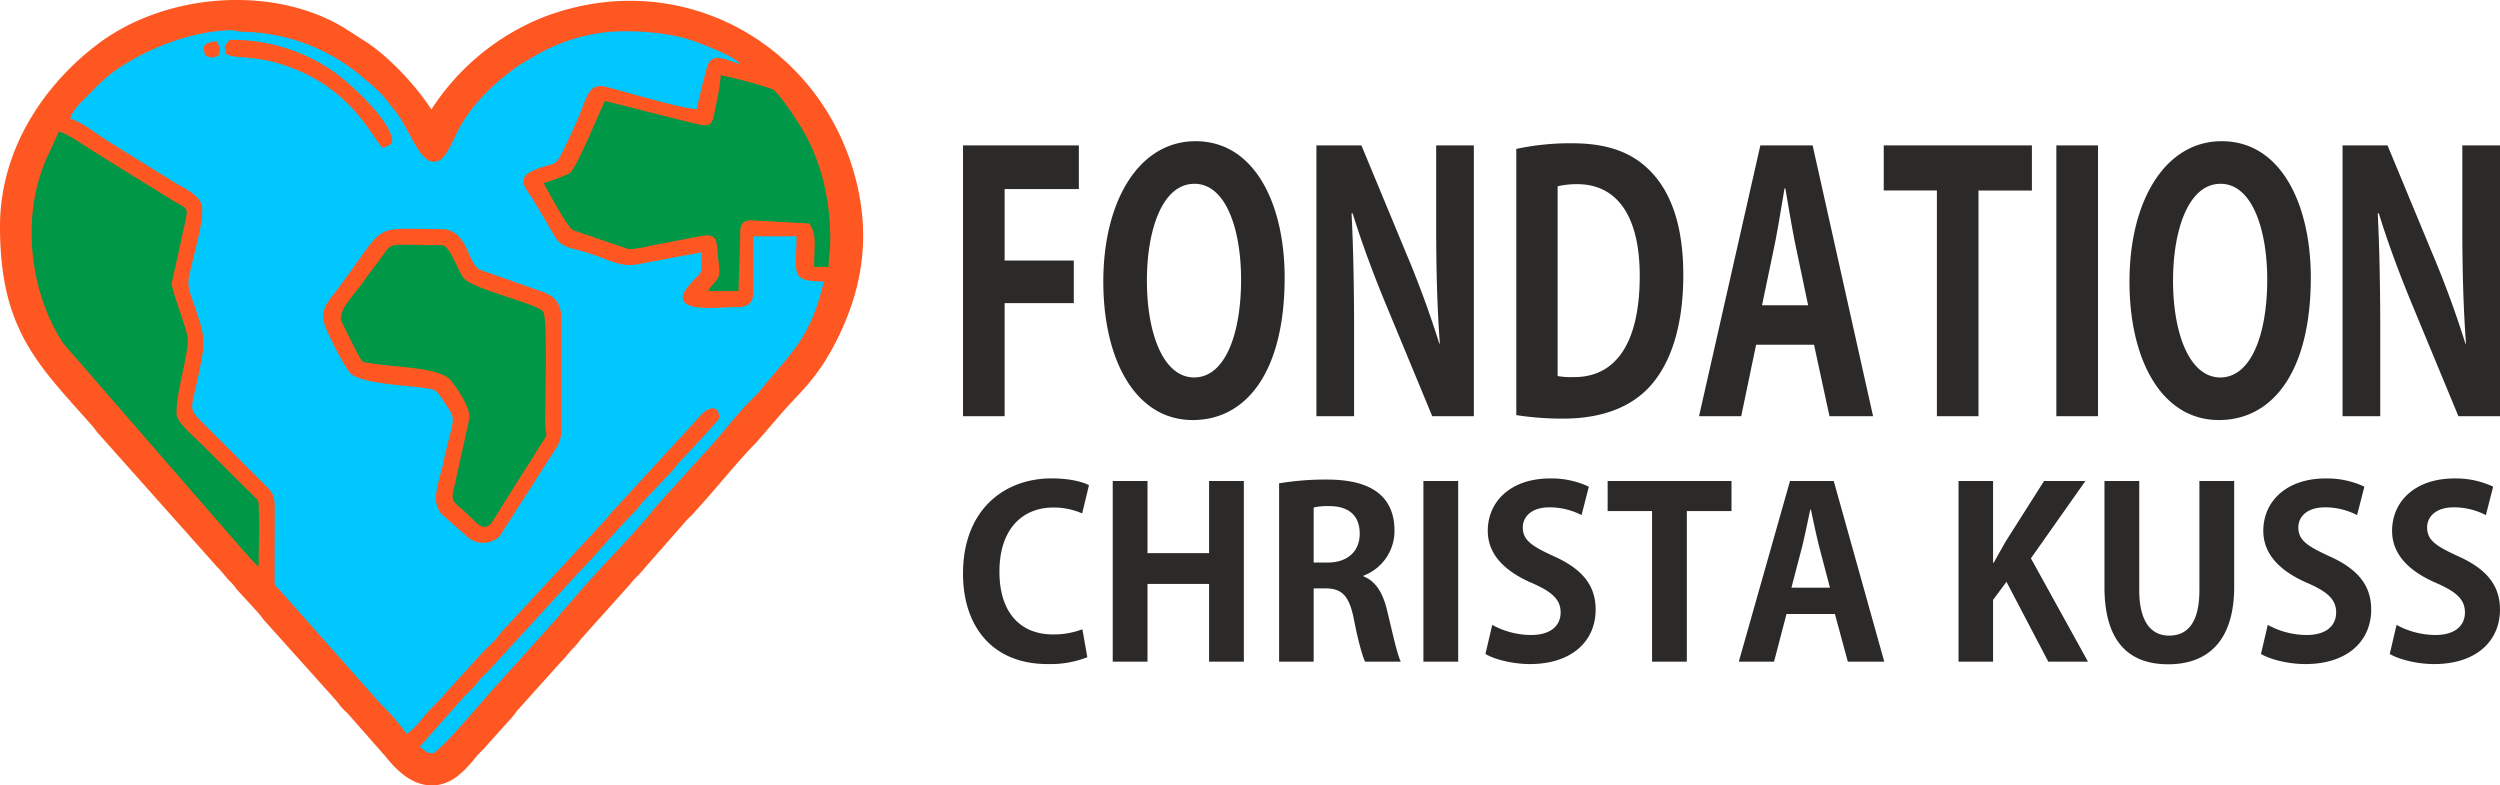 <svg id="Layer_1" data-name="Layer 1" xmlns="http://www.w3.org/2000/svg" viewBox="0 0 642.158 201.746"><defs><style>.cls-1,.cls-4{fill:#ff5722;}.cls-1{stroke:#ff5722;stroke-miterlimit:22.926;stroke-width:7.942px;}.cls-1,.cls-2,.cls-3,.cls-4{fill-rule:evenodd;}.cls-2{fill:#00c8ff;}.cls-3{fill:#009846;}.cls-5{fill:#2b2a29;}</style></defs><path class="cls-1" d="M-20.029,378.108c0,25.13,9.018,33.054,22.85,48.71.783.885.821,1.175,1.654,2.07l30.2,33.911c1.4,1.378,2.071,2.477,3.52,3.926a16.342,16.342,0,0,1,1.69,2.032l5.539,6.043c.783.886.821,1.175,1.653,2.07l17.8,19.842a24.29,24.29,0,0,1,1.666,2.057c.651.777,1.17,1.148,1.848,1.876l9.092,10.348c1.4,1.372,7.416,10.805,14.277,4.551a29.851,29.851,0,0,0,3.554-3.891,23.407,23.407,0,0,1,1.828-1.9l7.235-8.069c.833-.895.871-1.184,1.653-2.069l10.961-12.2c1.4-1.378,2.07-2.477,3.52-3.925a16.511,16.511,0,0,0,1.69-2.033l12.71-14.177c1.367-1.77,2.441-2.476,3.723-4.136l10.637-12.113c.651-.777,1.171-1.147,1.848-1.875l3.508-3.938c3.765-4.261,8.968-10.608,12.626-14.261l5.182-5.985c5.9-7.059,9.931-9.465,15.05-19.7,5.872-11.736,7.89-23.651,4.849-36.847-7.509-32.577-40.113-52.187-72.711-41.357a50.287,50.287,0,0,0-7.288,3.053,57.253,57.253,0,0,0-21.685,19.267l-4.374,6.793c-1.523-6.535-11.388-17.433-17.866-21.844l-6.043-3.885c-16.887-10.21-42.6-8.292-58.766,3.86-12.4,9.327-23.631,24.742-23.631,43.792Z" transform="translate(24 -319.89)"/><path class="cls-2" d="M154.941,347.912c-3.669-.081-18.071-4.348-22.587-5.551-5.254-1.4-5.115,1.48-8.316,8.98l-3.009,6.5c-2.855,5.818-2.185,3.223-8.157,5.906-4.6,2.069-1.595,4.655.422,8.021l5.06,8.591c2,3.449,4.157,3,9.029,4.62,6.787,2.263,8.082,3.705,13.459,2.605,2.455-.5,4.978-.9,7.653-1.45l7.687-1.412c0,6.865.145,4.438-2.962,8.205-.723.876-1.884,2.249-1.845,3.378.129,3.748,8.85,2.48,13.907,2.48,2.467,0,4.137-.843,4.137-3.309V380.59h11.168c0,9.726-1.837,11.582,7.032,11.582-3.552,15.245-8.917,18.7-16.484,28.189a19.469,19.469,0,0,1-1.825,1.9c-4.643,4.578-8.481,10.027-13.017,14.7l-11.39,12.6a24.65,24.65,0,0,0-1.666,2.057c-6.257,7.474-13.379,14.311-19.611,21.754l-3.309,3.723c-.7.832-.68,1-1.461,1.848l-14.9,16.537c-1.7,1.676-15.141,17.893-16.854,17.893-1.61,0-1.921-.725-3.309-1.655l11.677-13.141c.884-.893,1.667-1.545,2.487-2.477.959-1.089,1.163-1.588,2.272-2.691a30.633,30.633,0,0,0,2.653-2.725l21.762-23.739c3.617-3.57,9.895-11.157,14.273-15.509,1.16-1.154,1.433-1.785,2.47-2.907l7.249-7.642c1.038-1.121,1.31-1.752,2.471-2.906,1.032-1.026,9.623-10.279,9.623-10.645,0-4.1-3.427-2.584-5.2-.241l-21.582,23.5a27.208,27.208,0,0,0-2.29,2.674L104.989,482.03c-.98,1.059-1.2,1.626-2.262,2.7-.966.977-1.776,1.675-2.7,2.676L90.352,498c-1.688,2.115-3.158,3.206-4.78,5.147-1.639,1.96-3.038,3.884-5.086,5.255a64.566,64.566,0,0,0-6.935-7.956L47.887,471.512c-1.429-1.562-1.349-.756-1.349-3.614l.03-15.336c.018-4.357.188-5.446-2.162-7.765l-14.9-14.88c-5.681-5.681-4.513-3.668-2.414-14.2,1.666-8.358,1.766-8.589-.952-16.763-.819-2.463-2.124-5.155-1.631-7.705,1.035-5.35,3.446-12.547,3.446-17.688,0-3.44-4.691-5.316-7.206-6.857L3.135,355.772c-2.31-1.528-6.491-4.77-9.1-5.378.422-1.811,2.18-3.638,3.413-4.859,2.869-2.843,5.452-5.753,8.908-8.052,8.043-5.351,18.31-9.331,28.25-9.831,1.925-.1,2.006.364,4.091.416a48.57,48.57,0,0,1,30.493,11.7c1.689,1.428,3.049,2.55,4.582,4.1,1.392,1.411,2.439,2.993,3.725,4.548,4.109,4.969,6.761,15.68,11.745,12.406,1.638-1.076,3.43-5.608,4.621-7.808,3.4-6.287,8.6-11.339,14.272-15.511,1.856-1.364,3.367-2.115,5.362-3.324a46.5,46.5,0,0,1,19.127-6.105c7.049-.523,16.036.267,22.2,2.579,2.869,1.076,9.908,3.8,11.285,5.674-3.338-.777-7.231-3.618-8.54.974-1.008,3.535-1.828,7.172-2.629,10.608Z" transform="translate(24 -319.89)"/><path class="cls-3" d="M115.645,366.94a66.712,66.712,0,0,0,6.615-2.486c1.719-1.1,7.471-15.207,9.1-18.61,4.215.982,8.215,2.054,12.575,3.144l6.287,1.572c9.228,2.307,8.451,2.567,9.715-3.852a49.046,49.046,0,0,0,1.2-7.482,106.466,106.466,0,0,1,13.364,3.6c1.76,1.136,6.1,7.81,7.4,9.972,4.6,7.632,7.362,17.222,7.362,28.624,0,3-.413,4.143-.413,7.032h-3.723c0-6.02.77-8.165-1.241-11.168l-15.272-.822c-3.075.3-2.369,2.649-2.515,5.785l-.413,12.41h-7.859c2.287-3.416,3.5-2.627,2.723-7.684-.621-4.054.381-7.224-4.065-6.534L142.564,383.1a23.669,23.669,0,0,1-5,.8c-.037,0-14.188-4.788-14.483-4.958-1.364-.785-6.43-10.094-7.44-12Z" transform="translate(24 -319.89)"/><path class="cls-3" d="M20.094,392.586c0,2.054,4.136,12.176,4.136,14.477,0,5.046-2.895,12.857-2.895,19.028,0,2.283,4.4,5.847,6.722,8.169l13.266,13.207c1.032,1.032,1.041.758,1.139,2.583.256,4.741-.031,10.479-.031,15.337-1.3-.87-2.55-2.691-4.247-4.44L-7.791,408.061c-8.793-13.43-11.028-33.454-3.69-48.7l2.62-5.653c1.7.142,7.092,3.98,8.971,5.093,1.207.716,1.992,1.287,3.044,1.921l17.634,10.906c4.525,2.67,3.582.469,1.066,13.209l-1.76,7.754Z" transform="translate(24 -319.89)"/><path class="cls-4" d="M58.977,401.479c0,2.529,5.688,12.828,6.913,14.182,2.343,2.589,13.252,3.184,17.417,3.679,4.663.554,4.5.309,6.694,3.646,3.555,5.42,2.566,3.386-.176,15.96-1.087,4.983-3.357,9.765-.313,13.071l6.375,5.621a6.113,6.113,0,0,0,8.468-.026l14.535-22.693a8.37,8.37,0,0,0,1.306-4.9V401.893c0-4.817-2.273-6.229-5.839-7.4l-14.986-5.281c-3.542-1.71-2.993-10.484-10.2-10.484-18.5,0-13.26-2.144-26.769,15.836-1.432,1.906-3.426,3.862-3.426,6.914Z" transform="translate(24 -319.89)"/><path class="cls-3" d="M63.526,401.893c0-3.218,3.479-6.186,6.453-10.508,1.152-1.673,2.161-2.887,3.361-4.5,3.914-5.251.958-4.023,16.246-4.023,1.99,0,4.119,6.9,5.551,8.513,2.592,2.921,18.96,6.51,20.383,8.572,1.251,1.813.445,24.416.526,28.435.108,5.391,1.714.775-3.729,9.889-.88,1.474-1.777,2.651-2.744,4.288l-7.006,11.194c-2.4,3.753-4.694-.436-7.73-2.927-2.988-2.454-3.005-2.531-1.948-6.748l3.729-16.956c0-2.906-3.168-7.473-4.881-9.6-2.495-3.093-13.706-3.368-17.583-3.927-1.371-.2-2.251-.278-3.275-.448-1.754-.291-1.623-.062-2.411-1.312-.5-.79-4.942-9.609-4.942-9.949Z" transform="translate(24 -319.89)"/><path class="cls-4" d="M33.745,331.78a5.984,5.984,0,0,0,.413,2.068c2.373,1.139,6.659.333,13.389,2.33,18.731,5.558,23.979,19.267,26.734,21.661.845-.2,2.482-.787,2.482-1.654,0-4.921-10.751-15.018-15.634-18.284a45.491,45.491,0,0,0-26.144-7.775c-.308.461-1.24,1.391-1.24,1.654Z" transform="translate(24 -319.89)"/><path class="cls-4" d="M28.367,332.194a5.988,5.988,0,0,0,.414,2.068c2.653.635.8.584,3.309,0,.409-1.708.906-1.229-.414-3.723-1.1,0-3.309.328-3.309,1.655Z" transform="translate(24 -319.89)"/><path class="cls-5" d="M255.721,444.521c-1.328-.724-4.588-1.75-9.6-1.75-12.315,0-22.758,8.21-22.758,24.448,0,13.763,7.727,23.241,21.671,23.241a26.1,26.1,0,0,0,10.263-1.751l-1.268-7.184a20.85,20.85,0,0,1-7.546,1.329c-8.391,0-13.763-5.615-13.763-16.118,0-11.228,6.157-16.48,13.824-16.48a18.258,18.258,0,0,1,7.425,1.509l1.75-7.244Zm30.847-1.086v18.532H270.752V443.435h-8.934v46.421h8.934V469.875h15.816v19.981H295.5V443.435Zm17.989,46.421h8.874V471.022h3.018c4.226,0,6.1,1.871,7.3,7.847,1.087,5.614,2.233,9.659,2.9,10.987h9.175c-.905-1.75-2.112-7.3-3.441-12.8-1.086-4.709-2.9-7.848-6.157-9.116v-.181a12.288,12.288,0,0,0,7.968-11.529c0-12.436-11.831-13.16-17.687-13.16a72.309,72.309,0,0,0-11.952.966v45.817Zm8.874-39.6a15.351,15.351,0,0,1,4.105-.362c3.259,0,7.726,1.147,7.726,7.123,0,4.407-3.078,7.365-8.149,7.365h-3.682V450.256Zm37.124,39.6V443.435h-8.934v46.421Zm7-1.992c2.173,1.328,6.821,2.6,11.409,2.6,10.805,0,16.9-5.916,16.9-14,0-6.1-3.32-10.383-10.745-13.7-5.674-2.6-7.968-4.105-7.968-7.425,0-2.6,2.113-5.131,6.821-5.131a17.874,17.874,0,0,1,8.27,1.992l1.871-7.3a22.454,22.454,0,0,0-9.96-2.113c-10.021,0-16,5.855-16,13.462,0,6.036,4.347,10.382,11.349,13.4,5.131,2.233,7.365,4.225,7.365,7.545,0,3.441-2.6,5.8-7.546,5.8a20.827,20.827,0,0,1-10.021-2.595l-1.75,7.485Zm31.39-44.429v7.727h11.409v38.694h8.934V451.162h11.47v-7.727Zm46.843,0-13.159,46.421h9.055l3.2-12.254h12.435l3.321,12.254H460L447.02,443.435Zm3.139,16.782c.665-2.717,1.449-6.52,2.053-9.417h.181c.6,2.837,1.388,6.579,2.113,9.477l2.777,10.564h-9.9l2.776-10.624Zm72.741-16.782H501.046l-9.96,15.695c-.965,1.75-1.992,3.5-2.958,5.312h-.181V443.435h-8.873v46.421h8.873V473.98l3.441-4.648,10.745,20.524h10.2L497.666,463.3l14-19.86Zm29.277,0v28.03c0,8.26-2.958,11.69-7.787,11.69-4.588,0-7.666-3.551-7.666-11.69v-28.03h-8.934V470.68c0,13.622,5.916,19.84,16.359,19.84,10.5,0,16.962-6.338,16.962-19.9V443.435Zm15.816,44.429c2.173,1.328,6.821,2.6,11.409,2.6,10.806,0,16.9-5.916,16.9-14,0-6.1-3.32-10.383-10.744-13.7-5.675-2.6-7.969-4.105-7.969-7.425,0-2.6,2.113-5.131,6.821-5.131a17.871,17.871,0,0,1,8.27,1.992l1.872-7.3a22.462,22.462,0,0,0-9.961-2.113c-10.02,0-16,5.855-16,13.462,0,6.036,4.346,10.382,11.348,13.4,5.131,2.233,7.365,4.225,7.365,7.545,0,3.441-2.6,5.8-7.546,5.8a20.82,20.82,0,0,1-10.02-2.595l-1.751,7.485Zm33.08,0c2.174,1.328,6.822,2.6,11.409,2.6,10.806,0,16.9-5.916,16.9-14,0-6.1-3.321-10.383-10.745-13.7-5.675-2.6-7.969-4.105-7.969-7.425,0-2.6,2.113-5.131,6.822-5.131a17.878,17.878,0,0,1,8.27,1.992l1.871-7.3a22.457,22.457,0,0,0-9.96-2.113c-10.021,0-16,5.855-16,13.462,0,6.036,4.346,10.382,11.349,13.4,5.131,2.233,7.364,4.225,7.364,7.545,0,3.441-2.6,5.8-7.545,5.8a20.827,20.827,0,0,1-10.021-2.595l-1.751,7.485Z" transform="translate(24 -319.89)"/><path class="cls-5" d="M234.053,397.761h17.765V386.818H234.053V368.46h19.064V357.246H223.365V426.79h10.688V397.761Zm49.033-41.6c-14.515,0-23.686,15.284-23.686,36.083,0,20.167,8.305,35.541,22.964,35.541,13.793,0,23.614-12.39,23.614-36.626,0-18.539-7.51-35-22.892-35ZM282.8,367.1c8.161,0,11.988,11.847,11.988,24.6,0,14.018-4.116,25.141-12.06,25.141-7.871,0-12.132-11.214-12.132-24.869,0-12.751,3.827-24.869,12.2-24.869Zm62.1-9.858v20.891c0,11.3.289,21.161.939,30.024H345.7c-2.238-7.235-5.343-15.736-8.3-22.7l-11.7-28.216H314.138V426.79h9.677V405.448c0-12.39-.217-22.157-.65-30.748h.289c2.31,7.6,5.56,16.188,8.521,23.332L343.89,426.79h10.688V357.246Zm20.581,69.273a76.767,76.767,0,0,0,12.06.9c9.676,0,17.4-2.8,22.458-8.5,4.261-4.793,8.377-13.474,8.377-28.4,0-12.57-3.105-21.162-8.377-26.587-4.622-4.793-10.9-7.235-20.147-7.235a65.91,65.91,0,0,0-14.371,1.447v68.368ZM376.1,367.737a21.92,21.92,0,0,1,5.055-.543c9.894,0,16.032,7.777,16.032,23.513,0,18.267-6.788,26.135-16.97,26.045a19.273,19.273,0,0,1-4.117-.271V367.737Zm52.066-10.491L412.421,426.79h10.832l3.827-18.358h14.876l3.972,18.358h11.193L441.6,357.246Zm3.755,25.141c.8-4.07,1.734-9.767,2.456-14.108h.216c.723,4.251,1.661,9.858,2.528,14.2L440.44,398.3H428.6l3.321-15.916Zm27.947-25.141v11.576h13.649V426.79H484.2V368.822h13.721V357.246Zm55.027,69.544V357.246H504.2V426.79Zm31.774-70.629c-14.515,0-23.686,15.284-23.686,36.083,0,20.167,8.3,35.541,22.964,35.541,13.793,0,23.614-12.39,23.614-36.626,0-18.539-7.51-35-22.892-35Zm-.289,10.943c8.161,0,11.988,11.847,11.988,24.6,0,14.018-4.116,25.141-12.06,25.141-7.871,0-12.132-11.214-12.132-24.869,0-12.751,3.827-24.869,12.2-24.869Zm62.1-9.858v20.891c0,11.3.289,21.161.939,30.024h-.145c-2.238-7.235-5.343-15.736-8.3-22.7l-11.7-28.216H577.718V426.79H587.4V405.448c0-12.39-.217-22.157-.65-30.748h.289c2.31,7.6,5.56,16.188,8.521,23.332L607.47,426.79h10.688V357.246Z" transform="translate(24 -319.89)"/></svg>